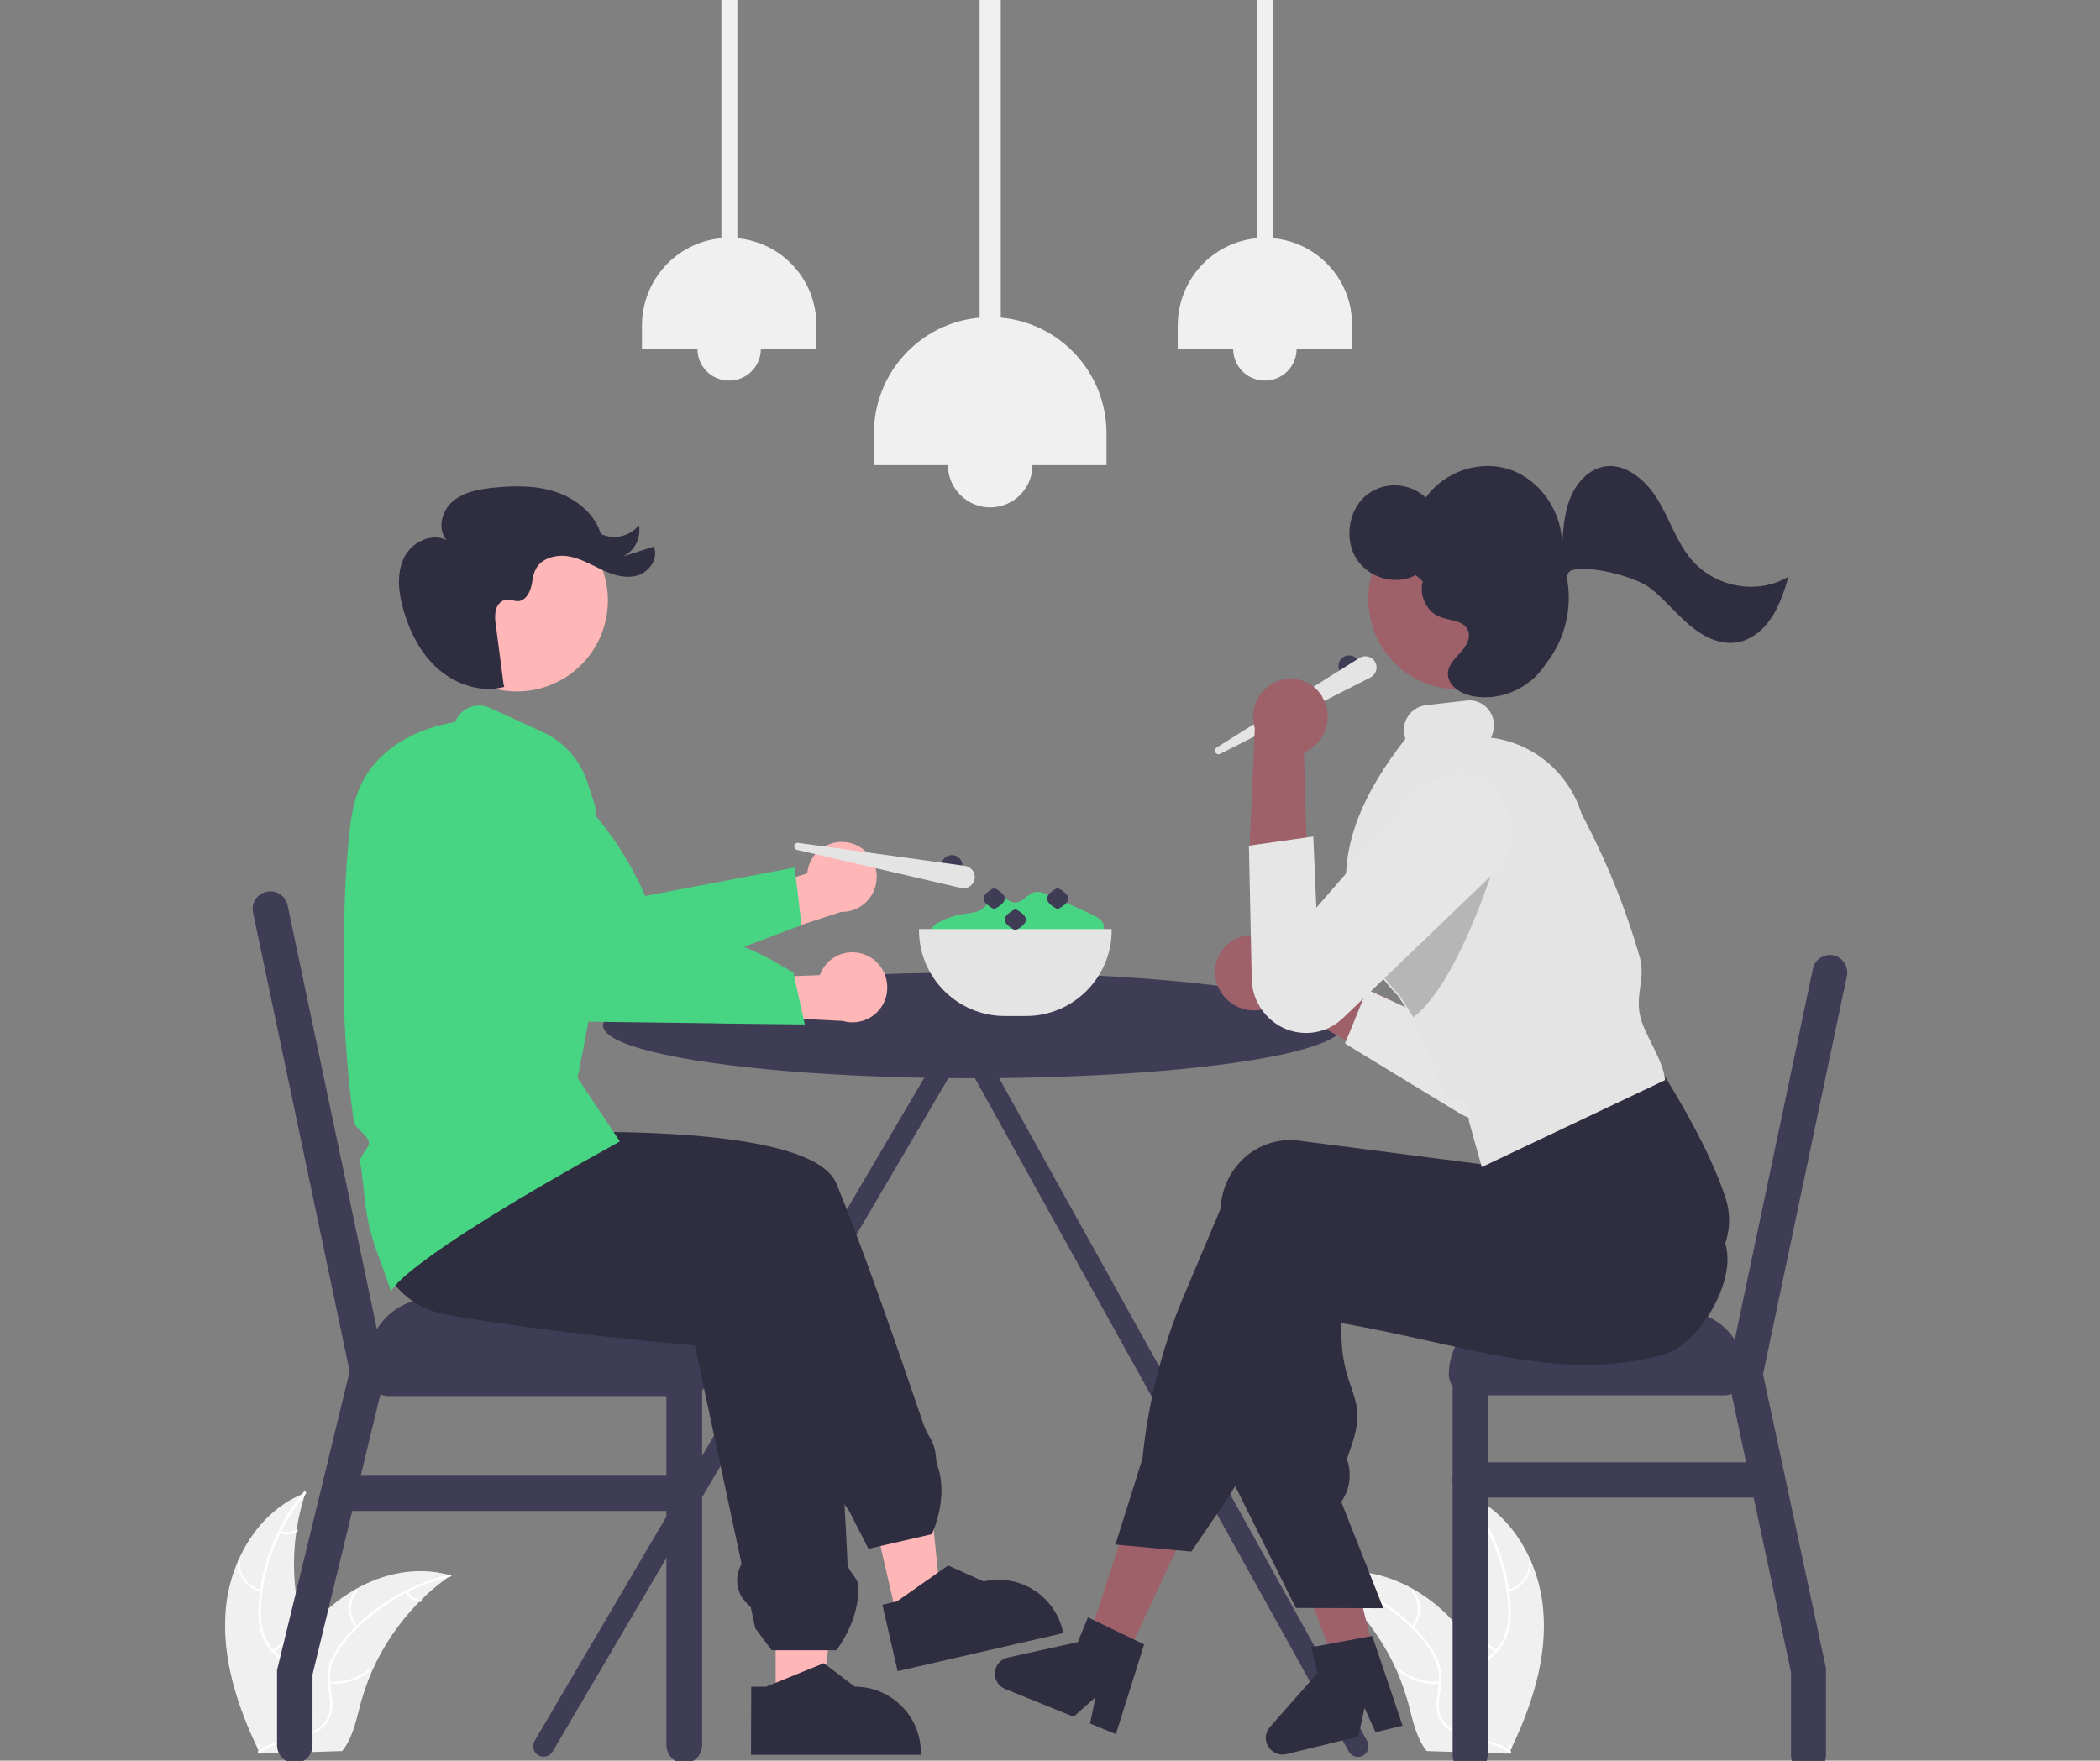 <?xml version="1.0" encoding="utf-8"?>
<!-- Generator: Adobe Illustrator 24.0.0, SVG Export Plug-In . SVG Version: 6.00 Build 0)  -->
<svg version="1.1" id="a519a07b-146b-4858-b43d-d7595bfbc587"
	 xmlns="http://www.w3.org/2000/svg" xmlns:xlink="http://www.w3.org/1999/xlink" x="0px" y="0px" viewBox="0 0 893.7 749.5"
	 style="enable-background:new 0 0 893.7 749.5;" xml:space="preserve">
<rect x="0" y="0" width="893.7" height="749.5" fill="#808080" stroke="none"/>
<style type="text/css">
	.st0{fill:#3F3D56;}
	.st1{fill:#FFB6B6;}
	.st2{fill:#2F2E41;}
	.st3{fill:#F0F0F0;}
	.st4{fill:#FFFFFF;}
	.st5{fill:#E4E4E4;}
	.st6{fill:#47d583;}
	.st7{fill:#9E616A;}
	.st8{fill:#E6E6E6;}
	.st9{opacity:0.2;enable-background:new    ;}
</style>
<path class="st0" d="M581.8,741.1L414.3,439.3c-0.1-1.5-0.9-2.9-2.2-3.6c-0.7-0.4-1.6-0.6-2.4-0.6c0,0-0.1,0-0.1,0c0,0-0.1,0-0.1,0
	c-2.4-0.1-4.4,1.7-4.6,4l-177.4,302c-1.2,2.2-0.5,4.9,1.6,6.1c2.2,1.2,4.9,0.5,6.1-1.6c0,0,0,0,0,0l174.2-296.5L574,745.6
	c1.2,2.2,4,2.9,6.1,1.7C582.3,746.1,583,743.3,581.8,741.1C581.8,741.2,581.8,741.2,581.8,741.1z"/>
<polygon class="st1" points="381.9,689.4 400.8,685 393.1,610 365.1,616.4 "/>
<path class="st2" d="M396.5,653.1l-26.9,6.2l-8.6-16.8l-0.5-0.6c-3.8-4.7-5.9-10.5-6-16.6l-22.4-59.2l-1.8-0.9
	c-5.5-2.6-7.8-9.2-5.2-14.7c0.2-0.4,0.4-0.8,0.7-1.2l-2.4-6.3l-66.9,0.1l-0.1,0l-82.1-23l8.6-51.4l23.1,14.5
	c7.6-0.5,138-8.5,150,20.7c10.7,26,26.2,70.5,37.3,103.2c0.6,1.5,1.2,2.9,2.1,4.2c1.7,2.7,2.7,5.7,2.9,8.9c0.1,1.4,0.4,2.7,0.8,4.1
	c4.6,13.8-2.4,28.5-2.5,28.6L396.5,653.1z"/>
<path class="st2" d="M375.5,683.1l6.2-1.4l21.8-15.3l15.1,6.8l0,0c15.2-3.5,30.2,6,33.7,21.1l0.2,0.9L382,711.4L375.5,683.1z"/>
<path class="st3" d="M96.1,684.8c1.9-20.9,14.2-41.9,33.9-49.3c-7.2,21.7-6.4,45.3,2.1,66.5c3.3,8.2,7.9,16.9,5.3,25.3
	c-1.6,5.2-5.9,9.3-10.7,12c-4.8,2.6-10.2,4-15.5,5.3l-1,0.9C101,726.5,94.2,705.7,96.1,684.8z"/>
<path class="st4" d="M130.2,635.8c-11.2,13.4-17.8,29.9-19.1,47.2c-0.3,3.7-0.1,7.5,0.8,11.1c0.9,3.5,2.8,6.7,5.4,9.3
	c2.4,2.4,5.1,4.7,6.8,7.6c1.8,3.1,2.1,6.8,0.9,10.2c-1.3,4.2-4.1,7.7-6.9,11c-3.1,3.7-6.4,7.4-7.6,12.2c-0.1,0.6-1,0.3-0.9-0.3
	c2.1-8.3,10-13.2,13.5-20.8c1.7-3.5,2.3-7.6,0.5-11.2c-1.6-3.1-4.4-5.4-6.8-7.9c-2.6-2.5-4.5-5.5-5.6-8.9c-1-3.6-1.4-7.3-1.2-11.1
	c0.4-8.4,2.1-16.7,5.1-24.6c3.3-9,8.2-17.4,14.4-24.8C129.9,634.7,130.5,635.4,130.2,635.8L130.2,635.8z"/>
<path class="st4" d="M111.1,677.5c-6-1.2-10.1-6.6-9.9-12.7c0-0.3,0.2-0.5,0.5-0.4c0.2,0,0.4,0.2,0.4,0.5
	c-0.3,5.7,3.6,10.7,9.2,11.8C112,676.7,111.7,677.6,111.1,677.5L111.1,677.5z"/>
<path class="st4" d="M115.9,702.5c5.1-3.3,8.7-8.3,10.2-14.1c0.1-0.6,1-0.3,0.9,0.3c-1.6,6.1-5.4,11.3-10.7,14.7
	C115.8,703.6,115.4,702.8,115.9,702.5L115.9,702.5z"/>
<path class="st4" d="M119.4,651.7c2.2,0.9,4.7,0.7,6.7-0.6c0.5-0.3,0.9,0.5,0.4,0.8c-2.2,1.4-5,1.7-7.4,0.6
	c-0.2-0.1-0.4-0.3-0.3-0.6C118.9,651.8,119.1,651.7,119.4,651.7L119.4,651.7z"/>
<path class="st3" d="M191.8,670.7c-0.3,0.2-0.6,0.4-0.9,0.6c-4.1,2.9-8,6.1-11.5,9.6c-0.3,0.3-0.6,0.5-0.8,0.8
	c-8.5,8.6-15.4,18.6-20.3,29.7c-1.9,4.4-3.5,9-4.8,13.6c-1.7,6.4-3.1,13.5-6.7,18.8c-0.4,0.6-0.8,1.1-1.2,1.6l-34.3,1.1
	c-0.1,0-0.2-0.1-0.2-0.1l-1.4,0.1c0-0.2,0.1-0.5,0.1-0.7c0-0.1,0.1-0.3,0.1-0.4c0-0.1,0-0.2,0.1-0.3c0,0,0-0.1,0-0.1
	c0-0.1,0-0.2,0-0.2c0.3-1.4,0.6-2.8,0.9-4.2c0,0,0,0,0,0c2.3-10.8,5.9-21.2,10.7-31.2c0.1-0.3,0.3-0.6,0.5-0.9
	c2.2-4.4,4.8-8.6,7.7-12.6c1.6-2.2,3.3-4.3,5.1-6.3c4.7-5.2,10.2-9.5,16.2-13c12.1-6.9,26.2-9.8,39.5-6.3
	C191.1,670.6,191.4,670.6,191.8,670.7z"/>
<path class="st4" d="M191.7,671.2c-17,3.9-32.2,13.1-43.7,26.2c-2.5,2.8-4.6,5.9-6.1,9.4c-1.4,3.4-1.8,7.1-1.3,10.7
	c0.4,3.4,1.2,6.8,0.8,10.2c-0.5,3.5-2.4,6.7-5.4,8.7c-3.6,2.6-7.9,3.7-12.1,4.6c-4.7,1.1-9.6,2.1-13.4,5.2c-0.5,0.4-1-0.4-0.6-0.7
	c6.7-5.4,15.9-4.6,23.3-8.4c3.4-1.8,6.4-4.7,7.1-8.6c0.6-3.5-0.2-7-0.7-10.4c-0.6-3.5-0.3-7.1,0.9-10.5c1.4-3.5,3.3-6.7,5.7-9.6
	c5.4-6.5,11.7-12.1,18.9-16.6c8.1-5.2,17-8.9,26.4-11.1C192.2,670.1,192.3,671,191.7,671.2L191.7,671.2z"/>
<path class="st4" d="M151.5,693c-4-4.6-4.1-11.4-0.2-16.1c0.4-0.5,1.1,0.1,0.7,0.6c-3.6,4.4-3.5,10.7,0.2,15
	C152.6,692.9,151.9,693.4,151.5,693z"/>
<path class="st4" d="M140.2,715.8c6,0.5,12-1.4,16.7-5.1c0.5-0.4,1,0.4,0.6,0.7c-4.9,3.9-11.1,5.8-17.4,5.3
	C139.5,716.6,139.6,715.7,140.2,715.8L140.2,715.8z"/>
<path class="st4" d="M173.5,677.4c1.2,2.1,3.3,3.4,5.6,3.6c0.6,0,0.5,1-0.1,0.9c-2.6-0.2-4.9-1.7-6.3-3.9c-0.1-0.2-0.1-0.5,0.1-0.6
	C173.1,677.2,173.4,677.2,173.5,677.4L173.5,677.4z"/>
<path class="st3" d="M656.7,684.8c-1.9-20.9-14.2-41.9-33.9-49.3c7.2,21.7,6.4,45.3-2.1,66.5c-3.3,8.2-7.9,16.9-5.3,25.3
	c1.6,5.2,5.9,9.3,10.7,12c4.8,2.6,10.2,4,15.5,5.3l1,0.9C651.8,726.5,658.7,705.7,656.7,684.8z"/>
<path class="st4" d="M622.7,635.8c11.2,13.4,17.8,29.9,19.1,47.2c0.3,3.7,0.1,7.5-0.8,11.1c-0.9,3.5-2.8,6.7-5.4,9.3
	c-2.4,2.4-5.1,4.7-6.8,7.6c-1.8,3.1-2.1,6.8-0.9,10.2c1.3,4.2,4.1,7.7,6.9,11c3.1,3.7,6.4,7.4,7.6,12.2c0.1,0.6,1,0.3,0.9-0.3
	c-2.1-8.3-10-13.2-13.5-20.8c-1.7-3.5-2.3-7.6-0.5-11.2c1.6-3.1,4.4-5.4,6.8-7.9c2.6-2.5,4.5-5.5,5.6-8.9c1-3.6,1.4-7.3,1.2-11.1
	c-0.4-8.4-2.1-16.7-5.1-24.6c-3.3-9-8.2-17.4-14.4-24.8C622.9,634.7,622.3,635.4,622.7,635.8L622.7,635.8z"/>
<path class="st4" d="M641.7,677.5c6-1.2,10.1-6.6,9.9-12.7c0-0.3-0.2-0.5-0.5-0.4c-0.2,0-0.4,0.2-0.4,0.5c0.3,5.7-3.6,10.7-9.2,11.8
	C640.8,676.7,641.1,677.6,641.7,677.5z"/>
<path class="st4" d="M637,702.5c-5.1-3.3-8.7-8.3-10.2-14.1c-0.1-0.6-1-0.3-0.9,0.3c1.6,6.1,5.4,11.3,10.7,14.7
	C637,703.6,637.5,702.8,637,702.5L637,702.5z"/>
<path class="st4" d="M633.4,651.7c-2.2,0.9-4.7,0.7-6.7-0.6c-0.5-0.3-0.9,0.5-0.4,0.8c2.2,1.4,5,1.7,7.4,0.6
	c0.2-0.1,0.4-0.3,0.3-0.6C633.9,651.8,633.7,651.7,633.4,651.7L633.4,651.7z"/>
<path class="st3" d="M561,670.7c0.3,0.2,0.6,0.4,0.9,0.6c4.1,2.9,8,6.1,11.5,9.6c0.3,0.3,0.6,0.5,0.8,0.8
	c8.5,8.6,15.4,18.6,20.3,29.7c1.9,4.4,3.5,9,4.8,13.6c1.7,6.4,3.1,13.5,6.7,18.8c0.4,0.6,0.8,1.1,1.2,1.6l34.3,1.1
	c0.1,0,0.2-0.1,0.2-0.1l1.4,0.1c0-0.2-0.1-0.5-0.1-0.7c0-0.1-0.1-0.3-0.1-0.4c0-0.1,0-0.2-0.1-0.3c0,0,0-0.1,0-0.1
	c0-0.1,0-0.2,0-0.2c-0.3-1.4-0.6-2.8-0.9-4.2c0,0,0,0,0,0c-2.3-10.8-5.9-21.2-10.7-31.2c-0.1-0.3-0.3-0.6-0.5-0.9
	c-2.2-4.4-4.8-8.6-7.7-12.6c-1.6-2.2-3.3-4.3-5.1-6.3c-4.7-5.2-10.2-9.5-16.2-13c-12.1-6.9-26.2-9.8-39.5-6.3
	C561.7,670.6,561.4,670.6,561,670.7z"/>
<path class="st4" d="M561.1,671.2c17,3.9,32.2,13.1,43.7,26.2c2.5,2.8,4.6,5.9,6.1,9.4c1.4,3.4,1.8,7.1,1.3,10.7
	c-0.4,3.4-1.2,6.8-0.8,10.2c0.5,3.5,2.4,6.7,5.4,8.7c3.6,2.6,7.9,3.7,12.1,4.6c4.7,1.1,9.6,2.1,13.4,5.2c0.5,0.4,1-0.4,0.6-0.7
	c-6.7-5.4-15.9-4.6-23.3-8.4c-3.4-1.8-6.4-4.7-7.1-8.6c-0.6-3.5,0.2-7,0.7-10.4c0.6-3.5,0.3-7.1-0.9-10.5c-1.4-3.5-3.3-6.7-5.7-9.6
	c-5.4-6.5-11.7-12.1-18.9-16.6c-8.1-5.2-17-8.9-26.4-11.1C560.6,670.1,560.5,671,561.1,671.2L561.1,671.2z"/>
<path class="st4" d="M601.3,693c4-4.6,4.1-11.4,0.2-16.1c-0.4-0.5-1.1,0.1-0.7,0.6c3.6,4.4,3.5,10.7-0.2,15
	C600.2,692.9,601,693.4,601.3,693z"/>
<path class="st4" d="M612.6,715.8c-6,0.5-12-1.4-16.7-5.1c-0.5-0.4-1,0.4-0.6,0.7c4.9,3.9,11.1,5.8,17.4,5.3
	C613.4,716.6,613.2,715.7,612.6,715.8L612.6,715.8z"/>
<path class="st4" d="M579.3,677.4c-1.2,2.1-3.3,3.4-5.6,3.6c-0.6,0-0.5,1,0.1,0.9c2.6-0.2,4.9-1.7,6.3-3.9c0.1-0.2,0.1-0.5-0.1-0.6
	C579.7,677.2,579.4,677.2,579.3,677.4L579.3,677.4z"/>
<circle class="st0" cx="574.1" cy="283.5" r="4.5"/>
<path class="st5" d="M517.8,318.2l60.7-38.1c2.2-1.4,5.2-0.7,6.6,1.5c1.4,2.2,0.7,5.2-1.5,6.6c-0.1,0.1-0.2,0.1-0.4,0.2l-63.9,32.5
	c-0.8,0.4-1.7,0.1-2.1-0.7C516.8,319.5,517.1,318.6,517.8,318.2L517.8,318.2z"/>
<path class="st6" d="M396.1,400.2c-1-1.5-1-3.4,0.1-4.8c1-1.4,2.4-2.5,4-3.1c3.2-1.7,6.7-2.8,10.3-3.3c2.7-0.4,5.7-0.5,7.9-2.3
	c2.1-1.8,3.3-5.1,6-5.3c2.6-0.3,4.7,2.6,7.3,2.8c3.3,0.2,5.4-3.6,8.6-4.4c2.1-0.5,4.3,0.4,6.3,1.3l12,5.4l6.1,2.8
	c2.1,1,4.6,2.3,5,4.6c0.6,3.2-3,5.4-6,6.6c-21.7,8-45.5,8-67.1,0"/>
<ellipse class="st0" cx="414.1" cy="436.5" rx="157.5" ry="22.5"/>
<path class="st0" d="M625.6,576h108c5,0,9,4,9,9l0,0c0,5-4,9-9,9h-108c-5,0-9-4-9-9l0,0C616.6,580,620.6,576,625.6,576z"/>
<path class="st0" d="M786,415.5L750.3,585l9.3,43.4l17.5,81.8V747c0,0.1,0,0.1,0,0.2c0,0.8-0.2,1.6-0.4,2.4h-14.1
	c-0.3-0.8-0.4-1.6-0.4-2.4c0,0,0-0.1,0-0.2v-35.2l-15.9-74.3l-3.2-15l-6.2-29.1l-1.8-8.4v0l1.8-8.4l1.4-6.5l33.2-157.6
	c0.8-4.1,4.8-6.7,8.9-5.8C784.2,407.5,786.8,411.5,786,415.5C786,415.5,786,415.5,786,415.5L786,415.5z"/>
<path class="st0" d="M633.1,585v162c0,0.1,0,0.1,0,0.2c0,0.8-0.2,1.6-0.4,2.4h-14.1c-0.3-0.8-0.4-1.6-0.4-2.4c0,0,0-0.1,0-0.2V585
	c0-4.1,3.4-7.5,7.5-7.5S633.1,580.9,633.1,585z"/>
<path class="st0" d="M643.6,558h72c14.9,0,27,12.1,27,27l0,0l0,0h-126l0,0l0,0C616.6,570.1,628.7,558,643.6,558z"/>
<path class="st0" d="M751.6,637.5h-126c-4.1,0-7.5-3.4-7.5-7.5s3.4-7.5,7.5-7.5h126c4.1,0,7.5,3.4,7.5,7.5S755.8,637.5,751.6,637.5z
	"/>
<path class="st0" d="M292.6,594.3H165.5c-5,0-9-4-9-9v-2.7c0-5,4-9,9-9h127.1c5,0,9,4,9,9v2.7C301.6,590.2,297.6,594.3,292.6,594.3z
	"/>
<path class="st0" d="M164.2,584l-2.3,9.5l-8.4,34.7l-3.6,15l-16.9,69.6V743c0,1.5-0.4,2.9-1.3,4.2c-0.6,1-1.5,1.8-2.6,2.4h-7.3
	c-1-0.6-1.9-1.4-2.6-2.4c-0.8-1.2-1.3-2.7-1.3-4.2v-32l18.8-77.3l12.1-49.9l-41.1-195.3c-0.9-4.1,1.7-8,5.8-8.9s8,1.7,8.9,5.8
	c0,0,0,0,0,0l38,180.4l1.8,8.3l2,9.7L164.2,584z"/>
<path class="st0" d="M298.8,583.9V743c0,1.5-0.4,2.9-1.3,4.2c-0.6,1-1.5,1.8-2.6,2.4h-7.4c-1-0.6-1.9-1.4-2.6-2.4
	c-0.8-1.2-1.3-2.7-1.3-4.2V583.9c0-4.1,3.4-7.5,7.5-7.5S298.8,579.8,298.8,583.9z"/>
<path class="st0" d="M301.6,583.9H156.5l0,0v-4.1c0-14.9,12.1-27,27-27h91.1c14.9,0,27,12.1,27,27L301.6,583.9L301.6,583.9z"/>
<path class="st0" d="M291.2,643.2H146.2c-4.1,0-7.5-3.4-7.5-7.5s3.4-7.5,7.5-7.5h145.1c4.1,0,7.5,3.4,7.5,7.5
	S295.4,643.2,291.2,643.2z"/>
<polygon class="st7" points="477.7,708.7 462,701.1 483.6,635.2 506.9,646.3 "/>
<polygon class="st7" points="584.5,702.7 567.6,706.9 543,642 568.1,635.8 "/>
<path class="st7" d="M519.6,422.3c4.7,7.6,14.6,10.1,22.3,5.6c0.7-0.5,1.5-1,2.1-1.5l49.8,28.6l-2.2-29.4l-47-22.7
	c-5.3-5.3-13.4-6.3-19.9-2.6c-7.5,4.5-9.9,14.2-5.4,21.6C519.4,422,519.5,422.2,519.6,422.3z"/>
<path class="st8" d="M572.4,444.2l8.8,5.4l39.6,24.1c10.9,6.8,25.3,3.5,32.1-7.4c0,0,0,0,0,0c2.9-4.8,4-10.6,2.9-16.1l-17.6-87.9
	c-2.5-13.2-15.2-21.9-28.5-19.4c-1.2,0.2-2.4,0.5-3.5,0.9c-11.6,4.1-18,16.4-14.6,28.2l18.4,62.3l-28.2-13.1L572.4,444.2z"/>
<path class="st2" d="M551.5,684.5l-27.1-54.4l0-0.1l2.7-99.8c0-0.9,0.1-1.8,0.2-2.7c1-8.1,5.1-15.4,11.5-20.4c6.2-4.8,14-7,21.8-5.9
	l77.6,10l2.7-11l0.5-0.2l74.3-27.2l0.4,0.7c9.7,15.8,16.5,47.5,18.4,56.8l0,0.1c0,0.2,0.1,0.3,0.1,0.4c3.8,15.9-12,42.2-27.7,46.2
	c-33.2,8.5-62.8,1.9-97.2-5.8c-12.3-2.7-25-5.6-39.1-8l0.4,8.3c0.3,6.4,1.7,12.6,3.9,18.6c2.5,7.3,4.5,13.1,0.3,25.2l-2,5.8
	c2.1,5.9,1.4,12.4-2,17.6l-0.4,0.6l17.9,45.3L551.5,684.5z"/>
<path class="st2" d="M507,660.5l-32.3-3l11.5-36.6c2.4-23.9,8.3-47.4,17.7-69.5l15.6-37c0-0.8,0.1-1.7,0.2-2.5
	c1-8.1,5.1-15.4,11.5-20.4c6.2-4.8,14-7,21.8-5.9l77.4,10l3.4-28.3l74.3-9.9l0.3,0.6c13,21.1,21.2,37.7,26,52.1
	c0.2,0.7,0.4,1.5,0.6,2.2c3.9,16-5.8,32.2-21.4,36.2c-39.9,10.2-88,9.9-151.1-0.9L531.9,620c-2.9,6.9-6.5,13.6-10.8,19.8L507,660.5z
	"/>
<ellipse class="st7" cx="619.8" cy="255" rx="37.5" ry="38.3"/>
<path class="st5" d="M630.6,496.8l-5.4-19.3l-1.3-9.5l-7.7,0.3l-15.2-35l-5.9-9.2c-1.2-1.3-2.3-2.5-3.3-3.6
	c-6.1-6.9-11.1-14.9-14.6-23.4c-2.5-6.2-3.9-12.7-4.3-19.3c-1.1-19.6,7.1-40.2,25.2-63.3c-0.3-0.8-0.5-1.7-0.6-2.5
	c-0.7-5.8,3.5-11.1,9.3-11.8l17.4-2c2.7-0.3,5.5,0.5,7.6,2.2c2.2,1.8,3.7,4.4,3.9,7.3c0.2,2.2-0.2,4.4-1.2,6.3
	c18.1,2.3,33.2,15,38.6,32.5c10.4,19.5,18.7,40,24.8,61.2c1.2,4.2,0.7,8.4,0.1,12.6c-0.5,3.8-1,7.8-0.1,11.7c0.8,4,2.9,8,5,12.3
	c2.4,4.9,5,9.9,5.7,15.1l0,0.4L630.6,496.8z"/>
<path class="st9" d="M577.8,396.7c3.5,8.5,8.4,16.4,14.5,23.3c1,1.2,2.1,2.5,3.3,3.7l5.9,9.3c21.8-16.4,39.5-80.9,39.5-80.9
	l-24.7-4.8L577.8,396.7z"/>
<path class="st7" d="M562.8,296.9c4.5,7.7,2,17.6-5.6,22.3c-0.7,0.4-1.5,0.8-2.3,1.2l1.7,57.4l-24.9-15.7L534,310
	c-2.2-7.1,0.7-14.8,7.1-18.8c7.4-4.5,17.1-2.1,21.6,5.3C562.7,296.7,562.8,296.8,562.8,296.9z"/>
<path class="st8" d="M558.9,356.1l-27.4,3.9l1.2,56.6c0.1,8.2,4.5,15.8,11.6,20l0,0c8.7,5.1,19.8,3.9,27.1-3.1l64.6-62.1
	c9.4-8.9,10.2-23.7,1.8-33.6l0,0c-8.3-9.8-22.9-11-32.7-2.8c-0.2,0.2-0.4,0.3-0.5,0.5c-0.6,0.6-1.2,1.2-1.8,1.8l-42.6,49.1
	L558.9,356.1z"/>
<polygon class="st1" points="330.1,725.6 349.5,725.6 358.8,650.7 330.1,650.7 "/>
<ellipse transform="matrix(0.16 -0.987 0.987 0.16 -67.59 431.963)" class="st1" cx="220.1" cy="255.7" rx="38.7" ry="38.7"/>
<path class="st2" d="M355.9,702.5h-27.5l-7-9.4l-1.9-8.9l-1.6-1.6c-4.6-4.4-5.5-11.3-2.3-16.8l-19.9-93c-5.2-0.5-64.1-5.7-105-13
	c-10.5-1.9-18.6-6.9-24.3-15.1c-13.9-20.1-7.9-52.7-7.9-53l0.1-0.4l0.4,0l95.6-10.7l0.1,0.1c3.2,1.5,77.8,36.9,90,49.1
	c5.5,5.5,17.8,38.2,20.5,73c0.5,6.2-1.3,12.6-3,18.7c-1.6,5.7-3.3,11.7-2.9,17.3c0.5,8.7,1,17.7,1.4,27c0.1,1.5,1.2,3,2.3,4.5
	c1.1,1.5,2.2,3,2.3,4.5c0.7,14.8-9,27.2-9.1,27.3L355.9,702.5z"/>
<path class="st1" d="M362.1,358.9c-7.9-2.1-16,2.5-18.1,10.3c-0.2,0.8-0.4,1.7-0.5,2.6l-32.2,10.1l1.3,21.1l45.3-14.8
	c8.2,0.2,15-6.3,15.2-14.5C373.3,366.8,368.7,360.7,362.1,358.9L362.1,358.9z"/>
<path class="st6" d="M341.1,393.8l-24.1,9.1l-0.6,1.2c-3.1,6-10.4,8.3-16.4,5.2l0,0L246,429.8c0,0-24.2-24.2-41.3-45.7l5.9-36
	c1.4-8.4,4.2-16.4,8.5-23.7c35.3,7.7,55.5,57,55.5,57l63.6-12.1L341.1,393.8z"/>
<path class="st2" d="M214.6,292.4c-9.7,2.6-20.4-0.9-28-7.5s-12.3-16-15-25.6c-2-7.1-2.9-14.9,0.2-21.6s11.6-11.1,18.2-7.8
	c-4-4.7-2-12.5,2.7-16.5s11.2-5.2,17.4-5.8c9-0.9,18.2-1,26.7,1.9s16.3,9.2,18.9,17.8c5.6,2.6,12.3,1.1,16.2-3.7
	c1,5.5-1.8,10.9-6.8,13.3l13.1-4.2c2.2,4.8-1.7,10.6-6.7,12.2s-10.5-0.1-15.2-2.3s-9.4-5-14.6-5.8s-11.3,0.8-13.7,5.5
	c-1.3,2.4-1.3,5.3-2.1,8s-2.6,5.4-5.3,5.6c-1.7,0.1-3.4-0.8-5.2-0.6c-2.1,0.2-3.8,2.2-4.4,4.3c-0.4,2.1-0.4,4.3,0,6.4l3.3,25.3"/>
<path class="st6" d="M166.5,549.5C166.5,549.5,166.5,549.5,166.5,549.5l-0.3-0.1l-0.1-0.3c-1.1-3.7-2.5-7.6-3.9-11.3
	c-2-5.1-3.7-10.4-5.1-15.7c-1.1-5.1-1.8-10.3-2.3-15.5c-0.4-3.8-0.8-7.7-1.5-11.5c-0.3-1.7,0.8-3.3,1.9-4.9c1-1.5,2-2.8,1.8-4.1
	c-0.2-1.3-1.7-2.8-3.1-4.2c-1.6-1.5-3.2-3.1-3.4-4.8c-3.1-22.9-4.6-46-4.3-69.2c0.3-32,1.8-53.8,4.3-64.8
	c6.8-29.6,38.2-35,43.2-35.7c2.1-5.6,8.4-8.5,14-6.4c0.2,0.1,0.5,0.2,0.7,0.3l22.3,10.2c9.2,4.2,16.2,12,19.3,21.6l3.3,10.1
	l1.7,67.9l-9.2,47.8l18,27C168,538.7,166.9,549.5,166.5,549.5z"/>
<path class="st2" d="M319.7,718l6.3,0l24.6-10l13.2,10h0c15.5,0,28.1,12.6,28.1,28.1v0.9l-72.3,0L319.7,718z"/>
<path class="st1" d="M370.2,407.4c-7-4.1-16.1-1.8-20.2,5.3c-0.4,0.7-0.8,1.5-1.1,2.4l-33.7,1.3l-4.5,15.7l47.9,2.5
	c7.9,2.3,16.1-2.2,18.4-10C378.9,417.9,376.1,410.8,370.2,407.4z"/>
<path class="st6" d="M342.5,436.1l-34.6-0.4l-4.4-0.1l-70.4-0.9c0,0-19.1-18.2-35.8-37l2.3-16.9c2.3-16.6,10.5-31.8,23.1-42.7
	c23.9,15.9,37.7,47.5,37.7,47.5l23.2,10.4l0,0c16.3,0.7,32.2,5.4,46.4,13.6l7.6,4.4L342.5,436.1z"/>
<path class="st2" d="M596.9,734.6l-11.5,2.8l-4.7-10.4l-2.6,12.2l-30.6,7.5c-3.8,0.9-7.6-1.4-8.6-5.2c-0.6-2.3,0-4.6,1.6-6.4
	l20.2-22.9l-2.7-11l26-4.8L596.9,734.6z"/>
<path class="st2" d="M474.9,738.2l-11-4.5l2.3-11.2l-9.3,8.3L427.8,719c-3.6-1.5-5.4-5.6-3.9-9.2c0.9-2.2,2.8-3.7,5-4.2l29.8-6.6
	l4.3-10.5l23.9,11.5L474.9,738.2z"/>
<path class="st5" d="M436.6,432.5h-9c-20.1,0-36.5-16.4-36.5-36.5v-0.5h82v0.5C473.1,416.1,456.8,432.5,436.6,432.5z"/>
<path class="st0" d="M427.6,382.5c0,2.5-4.5,4.5-4.5,4.5s-4.5-2-4.5-4.5s4.5-4.5,4.5-4.5S427.6,380,427.6,382.5z"/>
<path class="st0" d="M454.6,382.5c0,2.5-4.5,4.5-4.5,4.5s-4.5-2-4.5-4.5s4.5-4.5,4.5-4.5S454.6,380,454.6,382.5z"/>
<path class="st0" d="M436.6,391.5c0,2.5-4.5,4.5-4.5,4.5s-4.5-2-4.5-4.5s4.5-4.5,4.5-4.5S436.6,389,436.6,391.5z"/>
<circle class="st0" cx="405.1" cy="368.5" r="4.5"/>
<path class="st5" d="M339.7,358.8l71,9.8c2.6,0.4,4.5,2.8,4.1,5.4s-2.8,4.5-5.4,4.1c-0.1,0-0.3,0-0.4-0.1l-69.8-16.2
	c-0.8-0.2-1.3-1-1.2-1.9C338.1,359.2,338.9,358.7,339.7,358.8L339.7,358.8z"/>
<path class="st3" d="M425.9,135.2V0h-9v135.2c-25.5,2.3-45,23.7-45,49.3V198h31.5c0,9.9,8.1,18,18,18s18-8.1,18-18h31.5v-13.5
	C470.9,158.9,451.4,137.5,425.9,135.2z"/>
<path class="st3" d="M541.8,101.4V0H535v101.4c-19.1,1.7-33.7,17.8-33.8,37v10.1h23.6c0,7.5,6,13.5,13.5,13.5s13.5-6,13.5-13.5h23.6
	v-10.1C575.5,119.2,560.9,103.2,541.8,101.4z"/>
<path class="st3" d="M313.8,101.4V0H307v101.4c-19.1,1.7-33.7,17.8-33.8,37v10.1h23.6c0,7.5,6,13.5,13.5,13.5s13.5-6,13.5-13.5h23.6
	v-10.1C347.5,119.2,332.9,103.2,313.8,101.4z"/>
<path class="st2" d="M720,238.4c-6.4-7.4-9.4-17.3-14.5-25.7c-5.1-8.4-14-16-23.3-14c-6.5,1.4-11.4,7-14,13.4
	c-2.5,6.3-3,13.3-3.4,20.2c0.2-14.1-9.1-27.8-21.9-32.3c-12.8-4.5-28.1,0.5-36.1,11.8c-7.3-6.7-18.4-7-25.9-0.5
	c-7.2,6.4-8.8,18.7-3.5,26.8s16.7,11.2,25.1,6.7l3,2.7c-1.7,5.8,1.6,12.8,7,15c4.4,1.8,10.7,1.5,12.3,6.1c1.2,3.2-1,6.7-3.3,9.2
	c-2.3,2.5-5,5.1-5.3,8.5c-0.4,5.2,5,8.8,9.8,9.9c11.8,2.6,24.8-2.8,31.6-13.2c0.1-0.2,0.3-0.4,0.4-0.6c7.7-9.8,11-22.4,9.1-34.8
	c-0.4-2.4,0-4.2,1.7-4.8c7.2-2.5,27.2,2.7,33.3,7.4c6.1,4.7,10.9,10.8,16.8,15.8c5.8,5,13.3,8.8,20.7,7.4c5.9-1.1,11-5.4,14.4-10.6
	c3.4-5.2,5.4-11.3,7.1-17.3C748.1,253.3,730.1,250.1,720,238.4z"/>
</svg>
